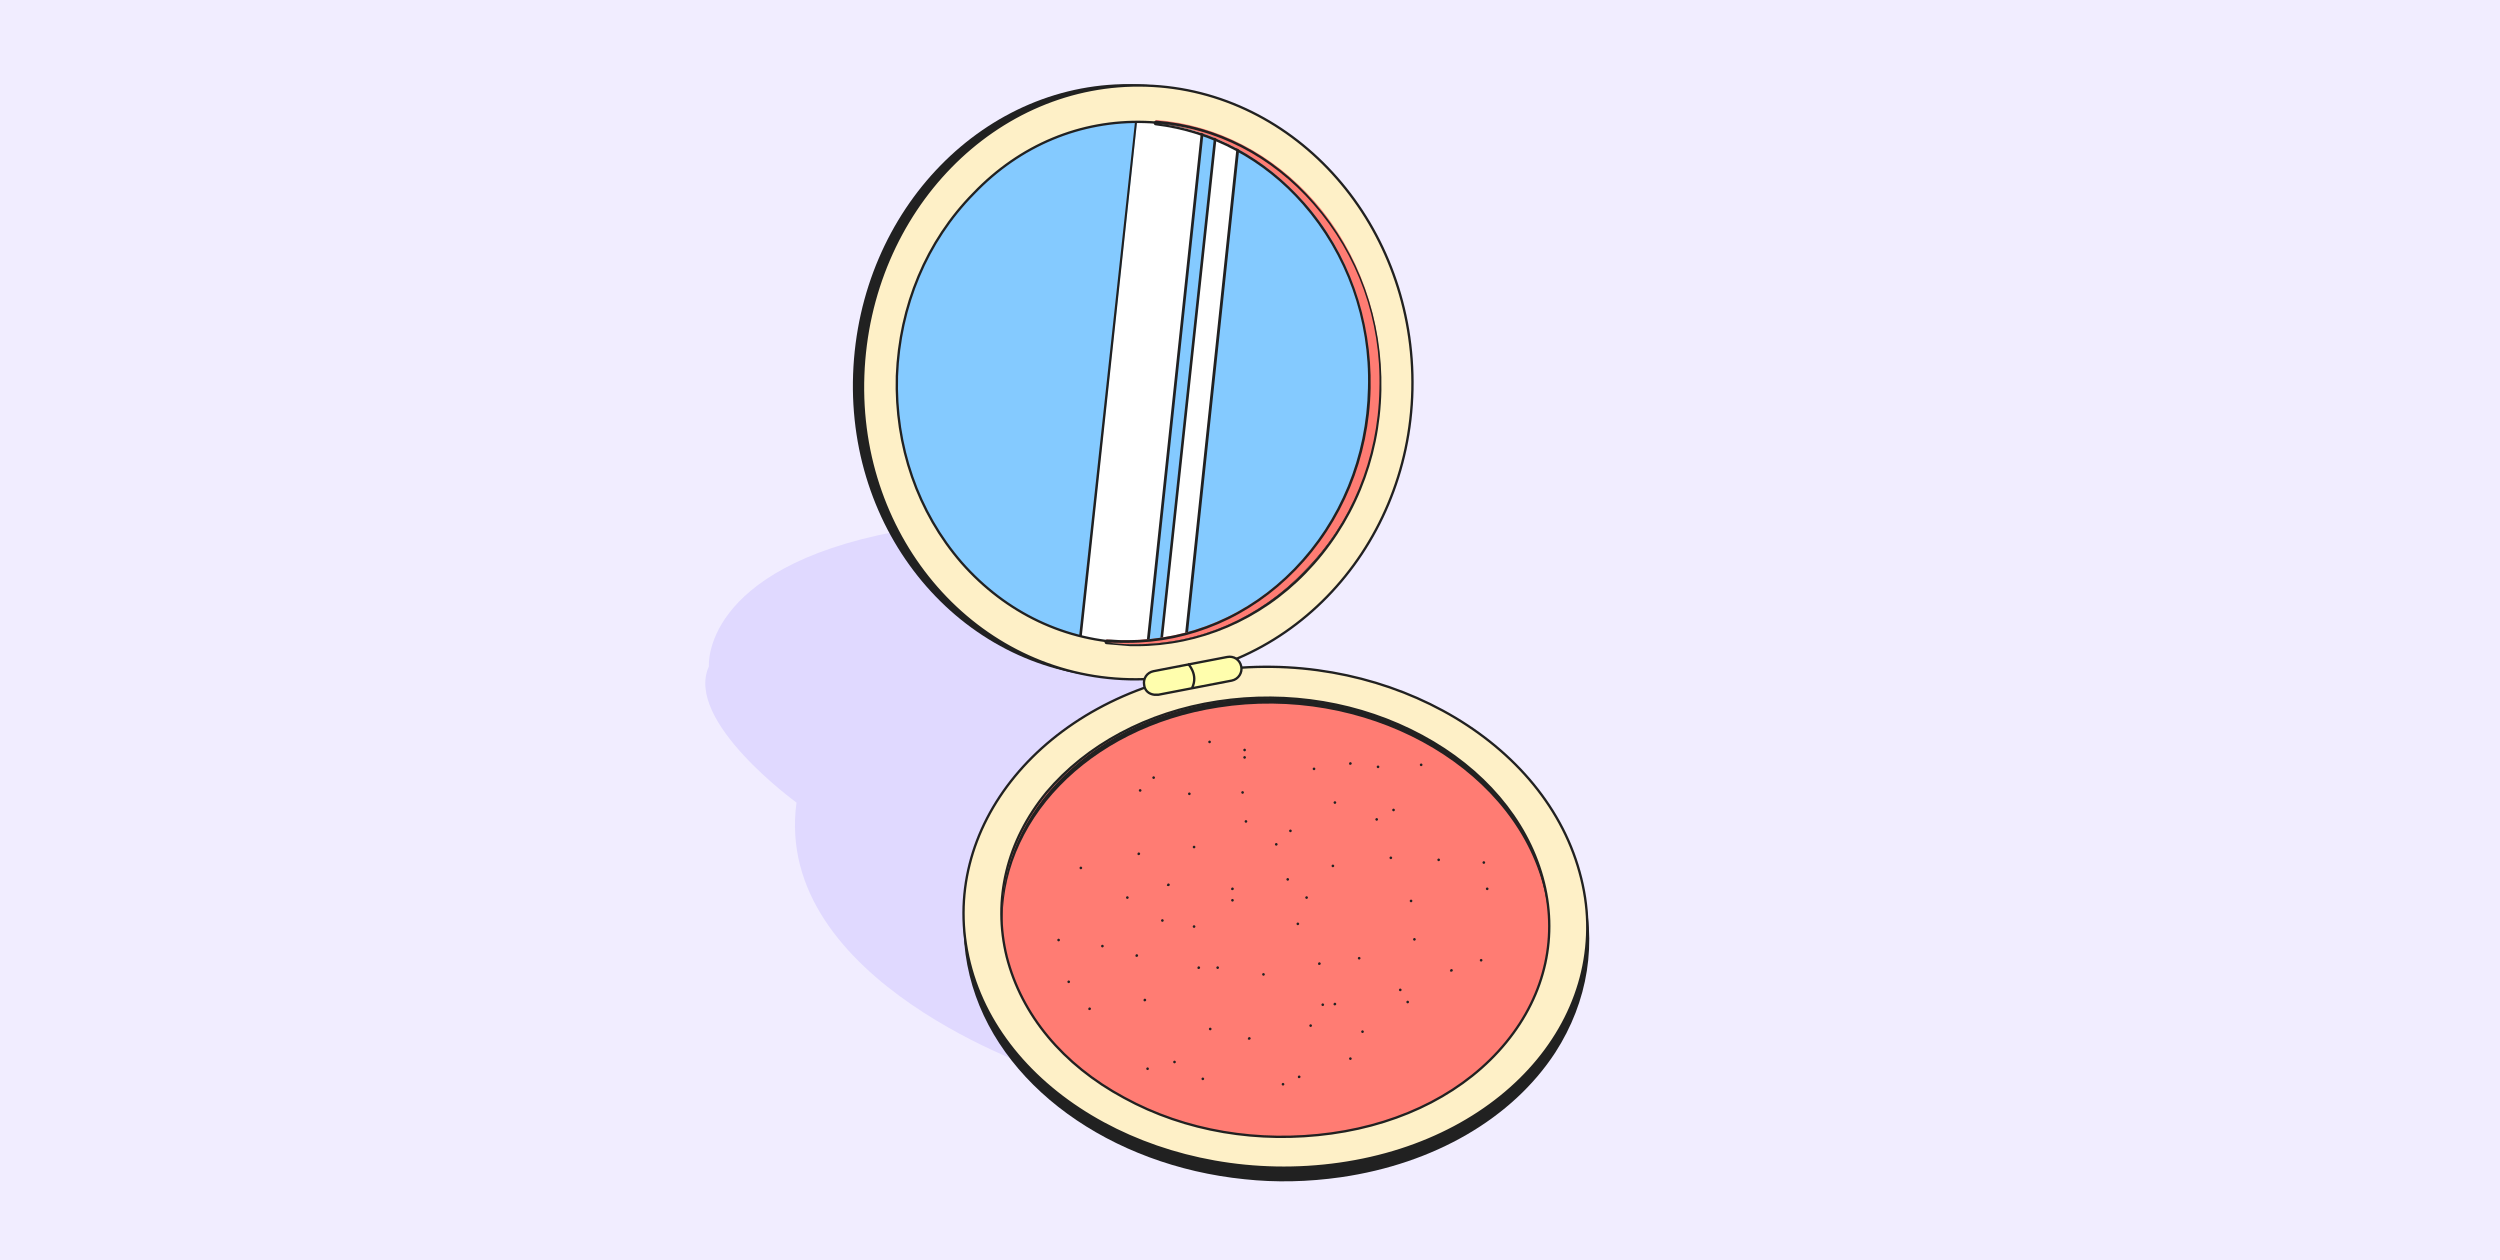 <svg version="1.1" id="Calque_1" xmlns="http://www.w3.org/2000/svg" x="0" y="0" viewBox="0 0 371 187" xml:space="preserve"><style>.tldmkpst2{fill:#212121}.tldmkpst4{fill:#fff}.tldmkpst5{fill:#fef0c7}.tldmkpst6{fill:none;stroke:#212121;stroke-width:.35;stroke-linecap:round;stroke-linejoin:round}.tldmkpst7{fill:#ff7c73}</style><path d="M371 0H0v187h371V0z" fill="#f1edff"/><path d="M155 159s-40.4-13.2-36.8-39.9c0 0-16.7-12.1-13-20.2 0 0-1.2-14.5 27.7-20 0 0 47.8-7.2 49.9 23 0 0 26.4 6.4 34.8 23.4L155 159z" fill="#e0d9ff"/><path class="tldmkpst2" d="M208.1 57.6c.5-24.2-17.2-44.4-39.5-45.1-22.3-.7-41.1 18.5-42 43s16.8 44.6 39.5 45.1 41.5-18.8 42-43z"/><path d="M167.7 98.1c-21.2-.4-37.9-19.4-37.1-42.3.8-22.9 18.5-41 39.4-40.3 20.9.6 37.6 19.6 37.1 42.3-.5 22.6-18.2 40.7-39.4 40.3z" fill="#84caff"/><path class="tldmkpst4" d="M160 99.6s-.1 0-.1-.1c0 0-.1-.1 0-.1l9.2-84.7c0-.1.1-.2.2-.2l9.6.3c.1 0 .1 0 .1.1 0 0 .1.1 0 .1l-9 84.6c0 .1-.1.2-.2.2l-9.8-.2z"/><path class="tldmkpst2" d="m169.1 14.7 9.6.3-9 84.6-9.7-.2 9.1-84.7m0-.3c-.2 0-.3.1-.3.3l-9.2 84.7c0 .1 0 .2.1.3.1.1.2.1.3.1l9.7.2c.2 0 .3-.1.4-.3l9-84.6c0-.1 0-.2-.1-.3s-.2-.1-.2-.1l-9.7-.3z"/><path class="tldmkpst4" d="M172.2 98.6s-.1 0-.1-.1c0 0-.1-.1 0-.1l8.7-81.3c0-.1.1-.2.2-.2l3.1.1c.1 0 .1 0 .1.1 0 0 .1.1 0 .1l-8.6 81.2c0 .1-.1.2-.2.2h-3.2z"/><path class="tldmkpst2" d="m180.9 17.1 3.1.1-8.6 81.2-3.2-.1 8.7-81.2m0-.3c-.2 0-.3.1-.4.3l-8.7 81.3c0 .1 0 .2.1.3.1.1.2.1.3.1l3.2.1c.2 0 .3-.1.4-.3l8.6-81.2c0-.1 0-.2-.1-.3-.1-.1-.2-.1-.2-.1l-3.2-.2z"/><path class="tldmkpst5" d="M169.9 18.1c9.5.3 18.3 4.6 24.9 12.1 6.6 7.5 10.1 17.2 9.8 27.5-.2 10.3-4.2 19.9-11.1 27-7 7.1-16.1 11-25.7 10.7-9.6-.2-18.5-4.4-25.1-11.9-6.5-7.5-9.9-17.3-9.6-27.7.4-10.4 4.4-20 11.4-27.1 6.9-7.2 15.9-10.9 25.4-10.6m.2-5.4c-22.3-.7-41.1 18.5-42 43-.9 24.4 16.8 44.6 39.5 45.1s41.5-18.8 42-43-17.2-44.4-39.5-45.1z"/><path class="tldmkpst6" d="M169.9 18.1c9.5.3 18.3 4.6 24.9 12.1 6.6 7.5 10.1 17.2 9.8 27.5-.2 10.3-4.2 19.9-11.1 27-7 7.1-16.1 11-25.7 10.7-9.6-.2-18.5-4.4-25.1-11.9-6.5-7.5-9.9-17.3-9.6-27.7.4-10.4 4.4-20 11.4-27.1 6.9-7.2 15.9-10.9 25.4-10.6m.2-5.4c-22.3-.7-41.1 18.5-42 43-.9 24.4 16.8 44.6 39.5 45.1s41.5-18.8 42-43-17.2-44.4-39.5-45.1h0z"/><path class="tldmkpst2" d="M234.7 131.2c-5.7-20.3-30.4-33.7-55.1-29.9-13.4 2.1-24.8 8.9-31.2 18.6-5 7.6-6.6 16.4-4.5 24.9 4 16.3 21 28.2 40.8 30.2 4.6.5 9.4.4 14.3-.3 13.8-2 25.4-8.7 31.8-18.5 4.9-7.6 6.3-16.4 3.9-25z"/><path class="tldmkpst7" d="M190.4 171.2c-21.3 0-39.8-12.1-43.9-28.7-2-8-.5-16.3 4.2-23.4 6.1-9.2 16.8-15.5 29.3-17.5 2.6-.4 5.4-.6 8-.6 20.7 0 39.1 12.1 43.7 28.7 2.2 8 .9 16.3-3.7 23.4-6 9.2-16.9 15.6-29.9 17.5-2.4.4-5.1.6-7.7.6z"/><path class="tldmkpst2" d="M188.1 101.3c20.2 0 38.9 11.8 43.6 28.6 5.3 19-9.7 37.3-33.5 40.7-2.6.4-5.2.6-7.8.6-20.8 0-39.6-11.8-43.8-28.5-4.7-18.8 10.3-37.1 33.5-40.7 2.7-.5 5.4-.7 8-.7m0-.4c-2.7 0-5.4.2-8.1.6-12.6 2-23.4 8.4-29.5 17.6-4.8 7.2-6.3 15.5-4.3 23.5 4.1 16.7 22.7 28.8 44.1 28.8 2.6 0 5.3-.2 7.9-.6 13-1.9 24-8.2 30-17.5 4.7-7.1 6-15.5 3.7-23.6-4.5-16.7-23-28.8-43.8-28.8z"/><path class="tldmkpst2" d="M180.8 105c21.6-3.4 43.1 8.3 48.1 26 .5 1.7.8 3.4.9 5.1-.1-1.9-.4-3.9-1-5.9-4.9-17.7-26.5-29.4-48.1-26-19.8 3.1-33.2 17.7-31.9 33.6-.7-15.7 12.6-29.8 32-32.8z"/><path class="tldmkpst5" d="M180.7 104.1c10.5-1.6 21.2.2 30.3 5.1s15.5 12.4 17.9 21 .5 17.3-5.4 24.5-15.1 12-25.9 13.5c-10.8 1.5-21.7-.3-30.8-5.3-9.1-4.9-15.2-12.3-17.4-20.9-2.1-8.5 0-17.2 5.9-24.4 5.9-7 14.9-11.9 25.4-13.5m-1.2-4.5c-24.6 3.9-40.6 23.3-35.6 43.3 5 20.1 29.6 33.4 54.9 29.8s41.3-23 35.6-43.3c-5.6-20.3-30.2-33.6-54.9-29.8z"/><path class="tldmkpst6" d="M180.7 104.1c10.5-1.6 21.2.2 30.3 5.1s15.5 12.4 17.9 21 .5 17.3-5.4 24.5-15.1 12-25.9 13.5c-10.8 1.5-21.7-.3-30.8-5.3-9.1-4.9-15.2-12.3-17.4-20.9-2.1-8.5 0-17.2 5.9-24.4 5.9-7 14.9-11.9 25.4-13.5m-1.2-4.5c-24.6 3.9-40.6 23.3-35.6 43.3 5 20.1 29.6 33.4 54.9 29.8s41.3-23 35.6-43.3c-5.6-20.3-30.2-33.6-54.9-29.8h0z"/><path class="tldmkpst2" d="M184.4 117.8c.1 0 .2-.1.2-.2s-.1-.2-.2-.2-.2.1-.2.2.1.2.2.2zm.3-6.3c.1 0 .2-.1.2-.2s-.1-.2-.2-.2-.2.1-.2.2.1.2.2.2zm-5.2-1.2c.1 0 .2-.1.2-.2s-.1-.2-.2-.2-.2.1-.2.2.1.2.2.2zm15.5 4c.1 0 .2-.1.2-.2s-.1-.2-.2-.2-.2.1-.2.2.1.2.2.2zm5.4-.8c.1 0 .2-.1.2-.2s-.1-.2-.2-.2-.2.1-.2.2 0 .2.2.2zm-8.9 10c.1 0 .2-.1.2-.2s-.1-.2-.2-.2-.2.1-.2.2.1.2.2.2zm-20.3-7.9c.1 0 .2-.1.2-.2s-.1-.2-.2-.2-.2.1-.2.2.1.2.2.2zm33.1 6.2c.1 0 .2-.1.2-.2s-.1-.2-.2-.2-.2.1-.2.2.1.2.2.2zm-6.2-2.5c.1 0 .2-.1.2-.2s-.1-.2-.2-.2-.2.1-.2.2.1.2.2.2zm8.7 1.1c.1 0 .2-.1.2-.2s-.1-.2-.2-.2-.2.1-.2.2.1.2.2.2zm-2.3-6.4c.1 0 .2-.1.2-.2s-.1-.2-.2-.2-.2.1-.2.2.1.2.2.2zm6.4-.3c.1 0 .2-.1.2-.2s-.1-.2-.2-.2-.2.1-.2.2.1.2.2.2zm-18.3 23.6c.1 0 .2-.1.2-.2s-.1-.2-.2-.2-.2.1-.2.2.1.2.2.2zm-11.9 6.5c.1 0 .2-.1.2-.2s-.1-.2-.2-.2-.2.1-.2.2.1.2.2.2zm-10.4 15c.1 0 .2-.1.2-.2s-.1-.2-.2-.2-.2.1-.2.2.1.2.2.2zm15.1-4.5c.1 0 .2-.1.2-.2s-.1-.2-.2-.2-.2.1-.2.2c-.1.1 0 .2.2.2zm-23.7-4.4c.1 0 .2-.1.2-.2s-.1-.2-.2-.2-.2.1-.2.2c0 .2.1.2.2.2zm36.1-21.2c.1 0 .2-.1.2-.2s-.1-.2-.2-.2-.2.1-.2.2.1.2.2.2zm12.1 10.9c.1 0 .2-.1.2-.2s-.1-.2-.2-.2-.2.1-.2.2.1.2.2.2zm10.8-7.5c.1 0 .2-.1.2-.2s-.1-.2-.2-.2-.2.1-.2.2.1.2.2.2zm-.9 10.6c.1 0 .2-.1.2-.2s-.1-.2-.2-.2-.2.1-.2.2.1.2.2.2zm-13.4-15.2c.1 0 .2-.1.2-.2s-.1-.2-.2-.2-.2.1-.2.2.1.2.2.2zm3 6.4c.1 0 .2-.1.2-.2s-.1-.2-.2-.2-.2.1-.2.2.1.2.2.2zm10.8-5.7c.1 0 .2-.1.2-.2s-.1-.2-.2-.2-.2.1-.2.2.1.2.2.2zm-18.5 14.2c.1 0 .2-.1.2-.2s-.1-.2-.2-.2-.2.1-.2.2.1.2.2.2zm7.2 6.5c.1 0 .2-.1.2-.2s-.1-.2-.2-.2-.2.1-.2.2.1.2.2.2zm-10.8.3c.1 0 .2-.1.2-.2s-.1-.2-.2-.2-.2.1-.2.2 0 .2.2.2zm17.3-5c.1 0 .2-.1.2-.2s-.1-.2-.2-.2-.2.1-.2.2c-.1.1 0 .2.2.2zm-7.6 2.9c.1 0 .2-.1.2-.2s-.1-.2-.2-.2-.2.1-.2.2.1.2.2.2zm-13.3 5.3c.1 0 .2-.1.2-.2s-.1-.2-.2-.2-.2.1-.2.2.1.2.2.2zm-4.1 8.7c.1 0 .2-.1.2-.2s-.1-.2-.2-.2-.2.1-.2.2.1.2.2.2zm-2.9-16.3c.1 0 .2-.1.2-.2s-.1-.2-.2-.2-.2.1-.2.2.1.2.2.2zm26-17c.1 0 .2-.1.2-.2s-.1-.2-.2-.2-.2.1-.2.2.1.2.2.2zm-36.3-1.9c.1 0 .2-.1.2-.2s-.1-.2-.2-.2-.2.1-.2.2.1.2.2.2zm-.7-7.9c.1 0 .2-.1.2-.2s-.1-.2-.2-.2-.2.1-.2.2.1.2.2.2zm-9.2 15.4c.1 0 .2-.1.2-.2s-.1-.2-.2-.2-.2.1-.2.2.1.2.2.2zm-6.9-4.4c.1 0 .2-.1.2-.2s-.1-.2-.2-.2-.2.1-.2.2.1.2.2.2zm24.3-16.4c.1 0 .2-.1.2-.2s-.1-.2-.2-.2-.2.1-.2.2.1.2.2.2zm-15.5 4.9c.1 0 .2-.1.2-.2s-.1-.2-.2-.2-.2.1-.2.2.1.2.2.2zm15.7 4.6c.1 0 .2-.1.2-.2s-.1-.2-.2-.2-.2.1-.2.2.1.2.2.2zm-15.9 4.8c.1 0 .2-.1.2-.2s-.1-.2-.2-.2-.2.1-.2.2c0 .2.1.2.2.2zm20.4-1.4c.1 0 .2-.1.2-.2s-.1-.2-.2-.2-.2.1-.2.2.1.2.2.2zm-6.5 6.6c.1 0 .2-.1.2-.2s-.1-.2-.2-.2-.2.1-.2.2 0 .2.2.2zm-5.7 5.6c.1 0 .2-.1.2-.2s-.1-.2-.2-.2-.2.1-.2.2.1.2.2.2zm13.9-7c.1 0 .2-.1.2-.2s-.1-.2-.2-.2-.2.1-.2.2.1.2.2.2zm2.8 2.7c.1 0 .2-.1.2-.2s-.1-.2-.2-.2-.2.1-.2.2.1.2.2.2zm-16 10.4c.1 0 .2-.1.2-.2s-.1-.2-.2-.2-.2.1-.2.2c0 .2.1.2.2.2zm-8 4.8c.1 0 .2-.1.2-.2s-.1-.2-.2-.2-.2.1-.2.2c0 .2.1.2.2.2zm-11.3-2.7c.1 0 .2-.1.2-.2s-.1-.2-.2-.2-.2.1-.2.2.1.2.2.2zm19.9 14.4c.1 0 .2-.1.2-.2s-.1-.2-.2-.2-.2.1-.2.2.1.2.2.2zm4.4-26.5c.1 0 .2-.1.2-.2s-.1-.2-.2-.2-.2.1-.2.2.1.2.2.2zm12.9 9.4c.1 0 .2-.1.2-.2s-.1-.2-.2-.2-.2.1-.2.2 0 .2.2.2zm6.4 10.1c.1 0 .2-.1.2-.2s-.1-.2-.2-.2-.2.1-.2.2.1.2.2.2zm-1.8 4c.1 0 .2-.1.2-.2s-.1-.2-.2-.2-.2.1-.2.2.1.2.2.2zm-7.6 2.7c.1 0 .2-.1.2-.2s-.1-.2-.2-.2-.2.1-.2.2c0 .2.1.2.2.2zm3.5-10.7c.1 0 .2-.1.2-.2s-.1-.2-.2-.2-.2.1-.2.2.1.2.2.2zm-22.9-17.8c.1 0 .2-.1.2-.2s-.1-.2-.2-.2-.2.1-.2.2c-.1.1 0 .2.2.2zm-.9 5.3c.1 0 .2-.1.2-.2s-.1-.2-.2-.2-.2.1-.2.2.1.2.2.2zm-8.9 3.8c.1 0 .2-.1.2-.2s-.1-.2-.2-.2-.2.1-.2.2.1.2.2.2zm-6.5-.9c.1 0 .2-.1.2-.2s-.1-.2-.2-.2-.2.1-.2.2.1.2.2.2zm11.6 2.3c.1 0 .2-.1.2-.2s-.1-.2-.2-.2-.2.1-.2.2c0 .2.1.2.2.2zm10.9 10.9c.1 0 .2-.1.2-.2s-.1-.2-.2-.2-.2.1-.2.2.1.2.2.2zm-5.3 4.9c.1 0 .2-.1.2-.2s-.1-.2-.2-.2-.2.1-.2.2.1.2.2.2z"/><path d="M171.3 103.1c-.8-.1-1.4-.6-1.5-1.4-.2-1 .4-1.9 1.4-2.1l10.9-2.1c1-.2 1.9.4 2.1 1.4.2.9-.4 1.9-1.4 2.1l-10.9 2.1h-.6z" fill="#fffead" stroke="#212121" stroke-width=".35" stroke-miterlimit="10"/><path d="M176.3 98.5s1.6 1.6.6 3.6" fill="none" stroke="#212121" stroke-width=".35" stroke-miterlimit="10"/><path class="tldmkpst7" d="M168.6 95.6h-.8c-1.2 0-2.4-.1-3.6-.3-.1 0-.2-.1-.1-.2 0-.1.1-.2.2-.2.9.1 1.6.1 2.3.1h.7c9.3 0 18.1-3.8 24.9-10.7 6.9-7.1 10.9-16.6 11.1-26.9.2-10.2-3.2-20-9.8-27.4-5.8-6.6-13.6-10.8-21.9-11.8-.1 0-.2-.1-.2-.2s.1-.2.2-.2c8.9.7 17.2 5 23.4 12 6.6 7.5 10.1 17.3 9.9 27.7-.2 10.3-4.2 20-11.2 27.1-6.8 7.2-15.7 11-25.1 11z"/><path class="tldmkpst2" d="M171.6 18.3c8.9.7 17.1 4.9 23.3 12 6.6 7.5 10.1 17.2 9.8 27.5-.2 10.3-4.2 19.9-11.1 27-6.8 6.9-15.6 10.8-25 10.8h-.8c-1.2 0-2.4-.1-3.6-.3.8.1 1.5.1 2.3.1h.8c9.3 0 18.2-3.8 25-10.8 6.9-7.1 10.9-16.7 11.1-27s-3.3-20.1-9.8-27.5c-5.9-6.7-13.6-10.9-22-11.8m0-.4c-.2 0-.3.1-.4.3 0 .2.1.4.3.4 8.3 1 16 5.1 21.8 11.7 6.5 7.4 10 17.1 9.7 27.3-.2 10.2-4.1 19.7-11 26.8-6.7 6.9-15.5 10.6-24.7 10.6h-.7c-.7 0-1.4-.1-2.3-.1-.2 0-.3.1-.4.3 0 .2.1.4.3.4l3.6.3h.8c9.4 0 18.4-3.8 25.2-10.8 7-7.2 11-16.8 11.2-27.2s-3.3-20.2-9.9-27.8c-6.2-7.2-14.5-11.5-23.5-12.2z"/></svg>